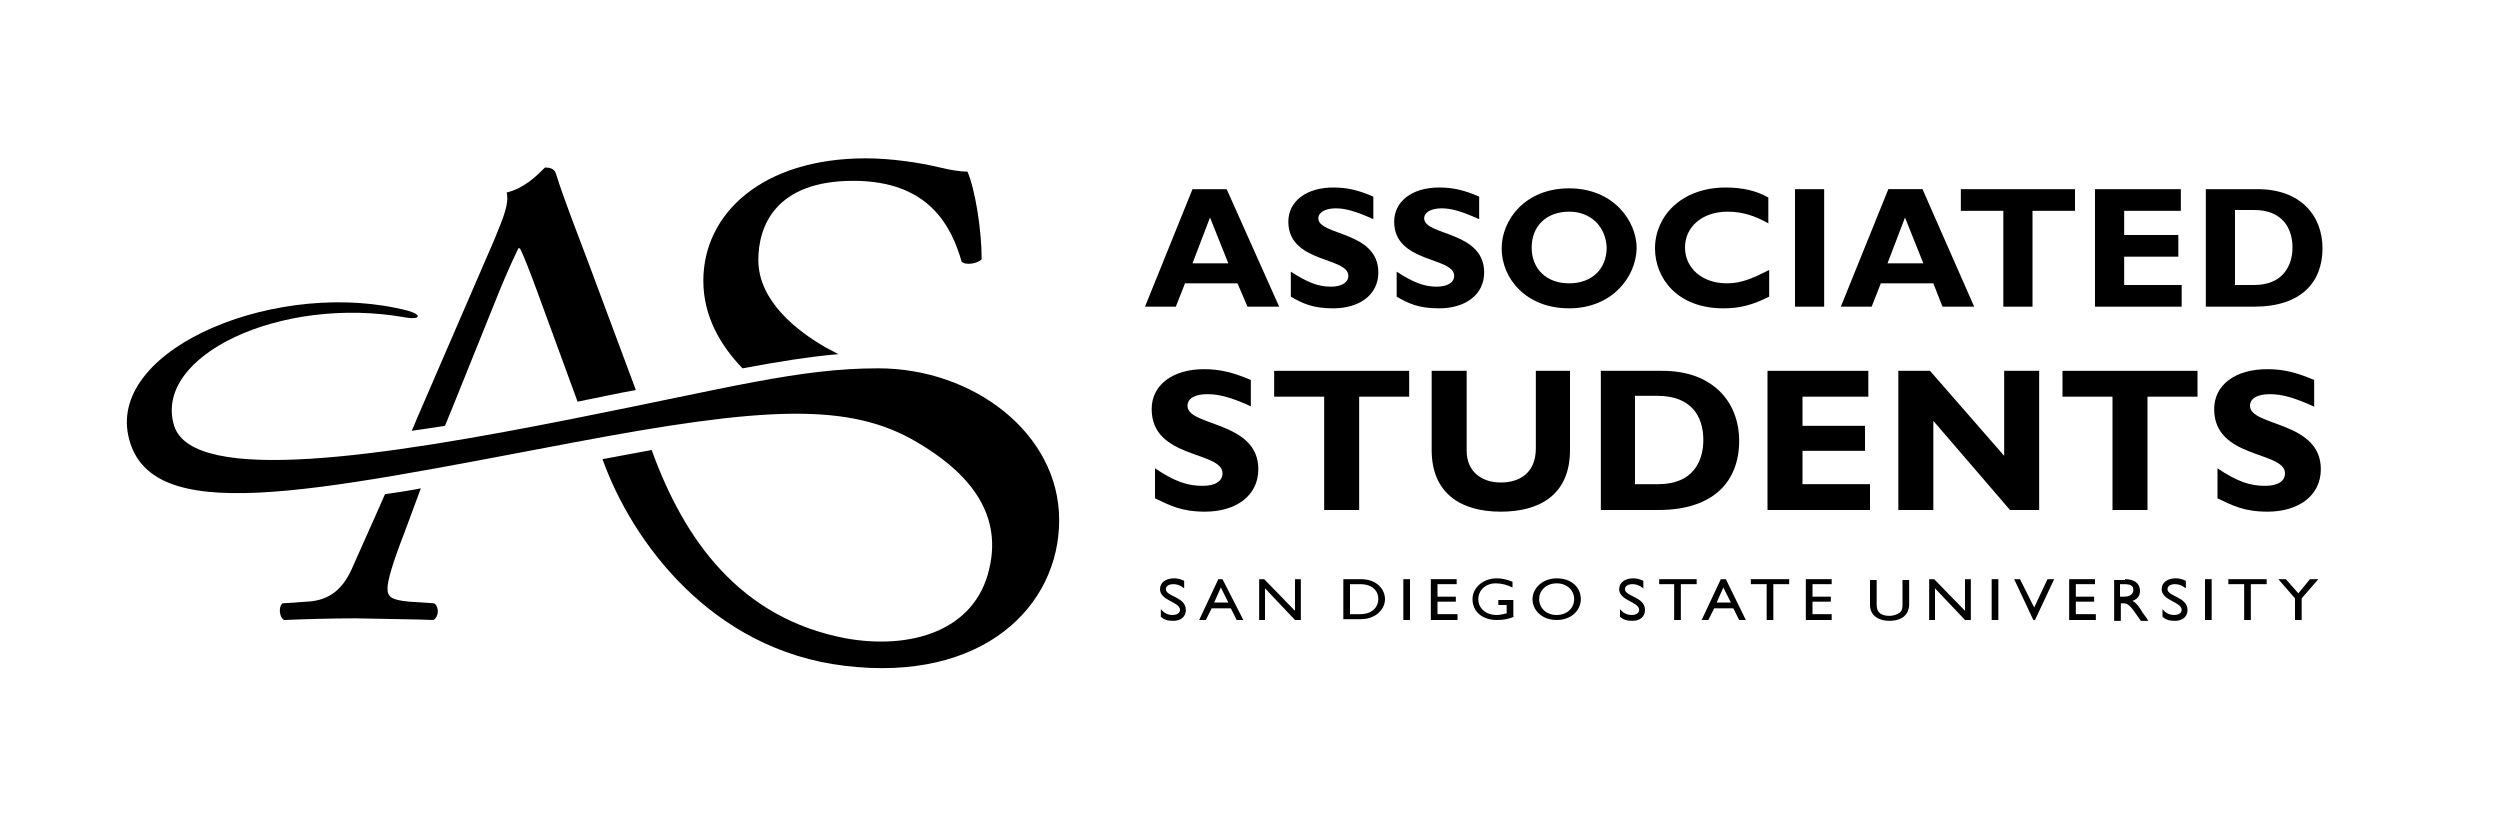 <?xml version="1.0" encoding="utf-8"?>
<!-- Generator: Adobe Illustrator 21.0.2, SVG Export Plug-In . SVG Version: 6.00 Build 0)  -->
<svg version="1.1" id="Layer_1" xmlns="http://www.w3.org/2000/svg" xmlns:xlink="http://www.w3.org/1999/xlink" x="0px" y="0px"
	 viewBox="0 0 300 100" style="enable-background:new 0 0 300 100;" xml:space="preserve">
<g>
	<path d="M153.5,36.8h-3.8l-1.2-2.8h-6.3l-1.1,2.8h-3.7l5.7-14.1h4.1L153.5,36.8z M145.2,26.1l-2.1,5.5h4.3L145.2,26.1z"/>
	<path d="M164.8,26.3c-2-0.9-3.3-1.3-4.5-1.3c-1.3,0-2.1,0.5-2.1,1.2c0,2.1,7.2,1.5,7.2,6.5c0,2.7-2.3,4.3-5.4,4.3
		c-2.5,0-3.7-0.6-5.1-1.4v-3c2,1.3,3.3,1.8,4.8,1.8c1.3,0,2.1-0.5,2.1-1.3c0-2.3-7.2-1.5-7.2-6.5c0-2.4,2.1-4.1,5.4-4.1
		c1.6,0,3,0.3,4.8,1.1V26.3z"/>
	<path d="M177.5,26.3c-2-0.9-3.3-1.3-4.5-1.3c-1.3,0-2.1,0.5-2.1,1.2c0,2.1,7.2,1.5,7.2,6.5c0,2.7-2.3,4.3-5.4,4.3
		c-2.5,0-3.7-0.6-5.1-1.4v-3c2,1.3,3.3,1.8,4.8,1.8c1.3,0,2.1-0.5,2.1-1.3c0-2.3-7.2-1.5-7.2-6.5c0-2.4,2.1-4.1,5.4-4.1
		c1.6,0,3,0.3,4.8,1.1V26.3z"/>
	<path d="M188.3,37c-5.2,0-8.1-3.6-8.1-7.2c0-3.4,2.8-7.2,8.1-7.2c5.3,0,8.1,3.9,8.1,7.2C196.3,33.4,193.3,37,188.3,37 M188.3,25.4
		c-2.7,0-4.5,1.7-4.5,4.3c0,2.6,1.8,4.3,4.5,4.3c2.7,0,4.5-1.7,4.5-4.3C192.7,27.2,190.9,25.4,188.3,25.4"/>
	<path d="M212.3,35.6c-2,1-3.5,1.4-5.5,1.4c-5.5,0-8.2-3.6-8.2-7.2c0-3.8,3.1-7.3,8.5-7.3c2,0,3.7,0.4,5.1,1.2v3.1
		c-1.6-0.9-3.1-1.4-4.9-1.4c-3,0-5.1,1.8-5.1,4.3c0,2.5,2.1,4.3,5,4.3c1.8,0,3.1-0.6,5.1-1.6V35.6z"/>
	<rect x="215.4" y="22.7" width="3.5" height="14.1"/>
	<path d="M236.9,36.8h-3.8L232,34h-6.3l-1.1,2.8h-3.7l5.7-14.1h4.1L236.9,36.8z M228.6,26.1l-2.1,5.5h4.3L228.6,26.1z"/>
	<polygon points="249,25.3 243.9,25.3 243.9,36.8 240.4,36.8 240.4,25.3 235.3,25.3 235.3,22.7 249,22.7 	"/>
	<polygon points="261.8,36.8 251.4,36.8 251.4,22.7 261.7,22.7 261.7,25.3 254.9,25.3 254.9,28.2 261.4,28.2 261.4,30.8 254.9,30.8 
		254.9,34.2 261.8,34.2 	"/>
	<path d="M270.9,22.7c5.2,0,7.8,3.2,7.8,7.1c0,4.1-2.6,7-8.2,7h-5.8V22.7H270.9z M268.2,34.2h2.3c3.5,0,4.6-2.4,4.6-4.5
		c0-2.4-1.3-4.5-4.6-4.5h-2.3V34.2z"/>
	<path d="M150.2,48.8c-2.4-1.1-3.9-1.5-5.3-1.5c-1.5,0-2.4,0.5-2.4,1.4c0,2.5,8.5,1.8,8.5,7.6c0,3.2-2.7,5.1-6.4,5.1
		c-2.9,0-4.3-0.8-6-1.6v-3.6c2.4,1.6,3.9,2.1,5.7,2.1c1.6,0,2.4-0.6,2.4-1.5c0-2.7-8.5-1.7-8.5-7.7c0-2.9,2.5-4.8,6.3-4.8
		c1.9,0,3.5,0.4,5.6,1.3V48.8z"/>
	<polygon points="169.1,47.6 163.1,47.6 163.1,61.2 158.9,61.2 158.9,47.6 152.9,47.6 152.9,44.5 169.1,44.5 	"/>
	<path d="M188.4,44.5V54c0,5.5-3.8,7.4-8.3,7.4c-4.8,0-8.3-2.2-8.3-7.4v-9.5h4.2v9.6c0,2.4,1.7,3.8,4.1,3.8c2.2,0,4.2-1.1,4.2-4.1
		v-9.3H188.4z"/>
	<path d="M199.5,44.5c6.1,0,9.2,3.8,9.2,8.4c0,4.8-3,8.3-9.7,8.3h-6.9V44.5H199.5z M196.3,58.1h2.7c4.2,0,5.4-2.8,5.4-5.3
		c0-2.9-1.5-5.3-5.5-5.3h-2.7V58.1z"/>
	<polygon points="224.4,61.2 212.1,61.2 212.1,44.5 224.2,44.5 224.2,47.6 216.3,47.6 216.3,51.1 223.8,51.1 223.8,54.1 216.3,54.1 
		216.3,58.1 224.4,58.1 	"/>
	<polygon points="244.7,61.2 241.2,61.2 232,50.5 232,61.2 227.8,61.2 227.8,44.5 231.6,44.5 240.5,54.7 240.5,44.5 244.7,44.5 	"/>
	<polygon points="263.7,47.6 257.7,47.6 257.7,61.2 253.5,61.2 253.5,47.6 247.5,47.6 247.5,44.5 263.7,44.5 	"/>
	<path d="M277.7,48.8c-2.4-1.1-3.9-1.5-5.3-1.5c-1.5,0-2.4,0.5-2.4,1.4c0,2.5,8.5,1.8,8.5,7.6c0,3.2-2.7,5.1-6.4,5.1
		c-2.9,0-4.3-0.8-6-1.6v-3.6c2.4,1.6,3.9,2.1,5.7,2.1c1.6,0,2.4-0.6,2.4-1.5c0-2.7-8.5-1.7-8.5-7.7c0-2.9,2.5-4.8,6.4-4.8
		c1.9,0,3.5,0.4,5.6,1.3V48.8z"/>
	<path d="M142.1,70.6c-0.5-0.4-0.9-0.5-1.3-0.5c-0.5,0-0.9,0.2-0.9,0.6c0,0.9,2.4,0.9,2.4,2.5c0,0.8-0.6,1.3-1.5,1.3
		c-0.6,0-1.1-0.1-1.5-0.5v-0.9c0.4,0.5,0.9,0.7,1.4,0.7c0.6,0,0.9-0.3,0.9-0.6c0-1-2.4-1.1-2.4-2.5c0-0.8,0.7-1.3,1.7-1.3
		c0.4,0,0.8,0.1,1.2,0.3V70.6z"/>
	<path d="M149.2,74.4h-0.8l-0.7-1.4h-2.3l-0.7,1.4h-0.8l2.3-4.9h0.5L149.2,74.4z M145.7,72.3h1.7l-0.9-1.8L145.7,72.3z"/>
	<polygon points="156.1,74.4 155.4,74.4 151.8,70.6 151.8,74.4 151.1,74.4 151.1,69.5 151.7,69.5 155.4,73.3 155.4,69.5 156.1,69.5 
			"/>
	<path d="M161.2,69.5h2.1c2,0,2.9,1.3,2.9,2.4c0,1.2-1.1,2.4-2.9,2.4h-2.1V69.5z M162,73.7h1.2c1.8,0,2.2-1.2,2.2-1.8
		c0-1-0.7-1.8-2.2-1.8H162V73.7z"/>
	<rect x="168.4" y="69.5" width="0.8" height="4.9"/>
	<polygon points="174.8,70.1 172.5,70.1 172.5,71.6 174.7,71.6 174.7,72.2 172.5,72.2 172.5,73.7 174.9,73.7 174.9,74.4 171.7,74.4 
		171.7,69.5 174.8,69.5 	"/>
	<path d="M181.7,74c-0.7,0.3-1.3,0.4-2.1,0.4c-1.7,0-2.9-1-2.9-2.5c0-1.4,1.3-2.5,2.9-2.5c0.6,0,1.1,0.1,1.9,0.4v0.7
		c-0.6-0.3-1.3-0.5-2-0.5c-1.2,0-2.1,0.8-2.1,1.9c0,1.1,0.9,1.9,2.2,1.9c0.4,0,0.8-0.1,1.2-0.2v-1h-1V72h1.8V74z"/>
	<path d="M186.8,69.4c1.8,0,2.9,1.1,2.9,2.5c0,1.3-1.1,2.5-2.9,2.5c-1.8,0-2.9-1.2-2.9-2.5C183.9,70.6,185.1,69.4,186.8,69.4
		 M186.8,73.8c1.2,0,2.1-0.8,2.1-1.9c0-1.1-0.9-1.9-2.1-1.9c-1.2,0-2.1,0.8-2.1,1.9C184.7,73,185.6,73.8,186.8,73.8"/>
	<path d="M197.2,70.6c-0.5-0.4-0.9-0.5-1.3-0.5c-0.5,0-0.9,0.2-0.9,0.6c0,0.9,2.4,0.9,2.4,2.5c0,0.8-0.6,1.3-1.5,1.3
		c-0.6,0-1.1-0.1-1.5-0.5v-0.9c0.4,0.5,0.9,0.7,1.4,0.7c0.6,0,0.9-0.3,0.9-0.6c0-1-2.4-1.1-2.4-2.5c0-0.8,0.7-1.3,1.7-1.3
		c0.4,0,0.8,0.1,1.2,0.3V70.6z"/>
	<polygon points="203.6,70.1 201.7,70.1 201.7,74.4 200.9,74.4 200.9,70.1 199.1,70.1 199.1,69.5 203.6,69.5 	"/>
	<path d="M209.5,74.4h-0.8l-0.7-1.4h-2.3l-0.7,1.4h-0.8l2.3-4.9h0.6L209.5,74.4z M206,72.3h1.7l-0.9-1.8L206,72.3z"/>
	<polygon points="214.7,70.1 212.8,70.1 212.8,74.4 212,74.4 212,70.1 210.1,70.1 210.1,69.5 214.7,69.5 	"/>
	<polygon points="219.8,70.1 217.5,70.1 217.5,71.6 219.7,71.6 219.7,72.2 217.5,72.2 217.5,73.7 219.8,73.7 219.8,74.4 216.7,74.4 
		216.7,69.5 219.8,69.5 	"/>
	<path d="M229.1,72.5c0,1.2-0.8,2-2.4,2c-1.2,0-2.3-0.6-2.3-1.9v-3h0.8v2.9c0,0.5,0.1,0.8,0.3,1c0.3,0.3,0.7,0.4,1.2,0.4
		c0.6,0,1-0.2,1.3-0.4c0.3-0.3,0.3-0.6,0.3-1.1v-2.8h0.8V72.5z"/>
	<polygon points="236.5,74.4 235.8,74.4 232.2,70.6 232.2,74.4 231.5,74.4 231.5,69.5 232.1,69.5 235.8,73.3 235.8,69.5 236.5,69.5 
			"/>
	<rect x="239" y="69.5" width="0.8" height="4.9"/>
	<polygon points="244.2,74.4 244,74.4 241.7,69.5 242.4,69.5 244.1,72.9 245.7,69.5 246.5,69.5 	"/>
	<polygon points="251.4,70.1 249.1,70.1 249.1,71.6 251.3,71.6 251.3,72.2 249.1,72.2 249.1,73.7 251.5,73.7 251.5,74.4 248.3,74.4 
		248.3,69.5 251.4,69.5 	"/>
	<path d="M255,69.5c1.1,0,1.8,0.5,1.8,1.4c0,0.6-0.3,1-0.9,1.2c0.5,0.3,0.8,0.7,1.2,1.4c0.2,0.3,0.4,0.5,0.7,1h-0.9l-0.7-1
		c-0.7-1-1-1.1-1.4-1.1h-0.3v2.1h-0.8v-4.9H255z M254.4,71.6h0.5c0.8,0,1.1-0.4,1.1-0.8c0-0.5-0.3-0.7-1.1-0.7h-0.5V71.6z"/>
	<path d="M262.3,70.6c-0.5-0.4-0.9-0.5-1.3-0.5c-0.5,0-0.9,0.2-0.9,0.6c0,0.9,2.4,0.9,2.4,2.5c0,0.8-0.6,1.3-1.5,1.3
		c-0.6,0-1.1-0.1-1.5-0.5v-0.9c0.4,0.5,0.9,0.7,1.4,0.7c0.6,0,0.9-0.3,0.9-0.6c0-1-2.4-1.1-2.4-2.5c0-0.8,0.7-1.3,1.7-1.3
		c0.4,0,0.8,0.1,1.2,0.3V70.6z"/>
	<rect x="264.6" y="69.5" width="0.8" height="4.9"/>
	<polygon points="272,70.1 270.1,70.1 270.1,74.4 269.3,74.4 269.3,70.1 267.4,70.1 267.4,69.5 272,69.5 	"/>
	<polygon points="277.2,69.5 278.2,69.5 276.2,71.8 276.2,74.4 275.4,74.4 275.4,71.8 273.4,69.5 274.3,69.5 275.8,71.2 	"/>
	<path d="M116.1,20.6c-0.8,0-2.1-0.2-3.3-0.5c-2.5-0.6-5.9-1.1-8.9-1.1c-12.4,0-19.5,6.6-19.5,14.7c0,4.3,2.1,7.8,4.7,10.5
		c4.3-0.8,8-1.4,11.5-1.7l-1.5-0.8c-3.5-2-8.1-5.6-8.1-10.5c0-4,2-9.5,11.4-9.5c9.2,0,11.8,5.6,13,9.7c0.5,0.5,2,0.2,2.4-0.3
		C117.8,27.5,117,22.7,116.1,20.6"/>
	<path d="M70.6,31.5c-1.3-3.5-2.8-7.2-3.9-10.7c-0.2-0.6-0.8-0.7-1.3-0.7c-1,1-2.5,2.5-4.6,3c0.3,1.3-0.3,2.8-1.5,5.7L50,50.3
		c-0.2,0.5-0.4,1-0.6,1.4c1.3-0.2,2.6-0.4,4-0.6l1.1-2.7l5.6-13.9c1-2.4,1.9-4.3,2.1-4.7h0.2c0.5,1,1.3,3.1,2,5l4.8,13.1l0.1,0.3
		c2.5-0.5,4.8-1,7-1.4L70.6,31.5z"/>
	<path d="M52.1,72.4l-3-0.2c-2.2-0.2-2.6-0.6-2.6-1.6c0-0.9,0.6-3,2-6.6l2-5.4c-1.5,0.3-2.9,0.5-4.3,0.7c-1.7,3.9-3,6.7-4,9
		c-1.3,2.9-3.2,3.8-5.4,3.9l-2.9,0.2c-0.5,0.4-0.4,1.7,0.2,2c2.4-0.1,5.6-0.2,8.6-0.2c4.2,0.1,7,0.1,9.3,0.2
		C52.7,74,52.7,72.8,52.1,72.4"/>
	<path d="M105.4,44.2c-9.5,0-17.7,2.3-36.9,6.1c-22.2,4.4-45.3,8-47.6,0.8c-2.6-8.4,12.8-15.7,27.8-13c1.7,0.3,2-0.3,0.3-0.8
		c-15.3-4-35.9,4.3-33.6,15c2.4,11.1,21.6,6.8,53.4,0.8c22.8-4.3,33.1-4.9,41.3,0c5.1,3,10.4,7.8,8.6,15.2
		c-1.7,7.4-9.4,9.7-17.2,8.3C88.8,74.2,82.1,64.8,78.2,54l-5.9,1.1c3.5,9.8,13,22.9,29.1,24.8c16.5,2,25.7-7.1,25.7-17.5
		C127.1,52,116.8,44.2,105.4,44.2"/>
</g>
</svg>
